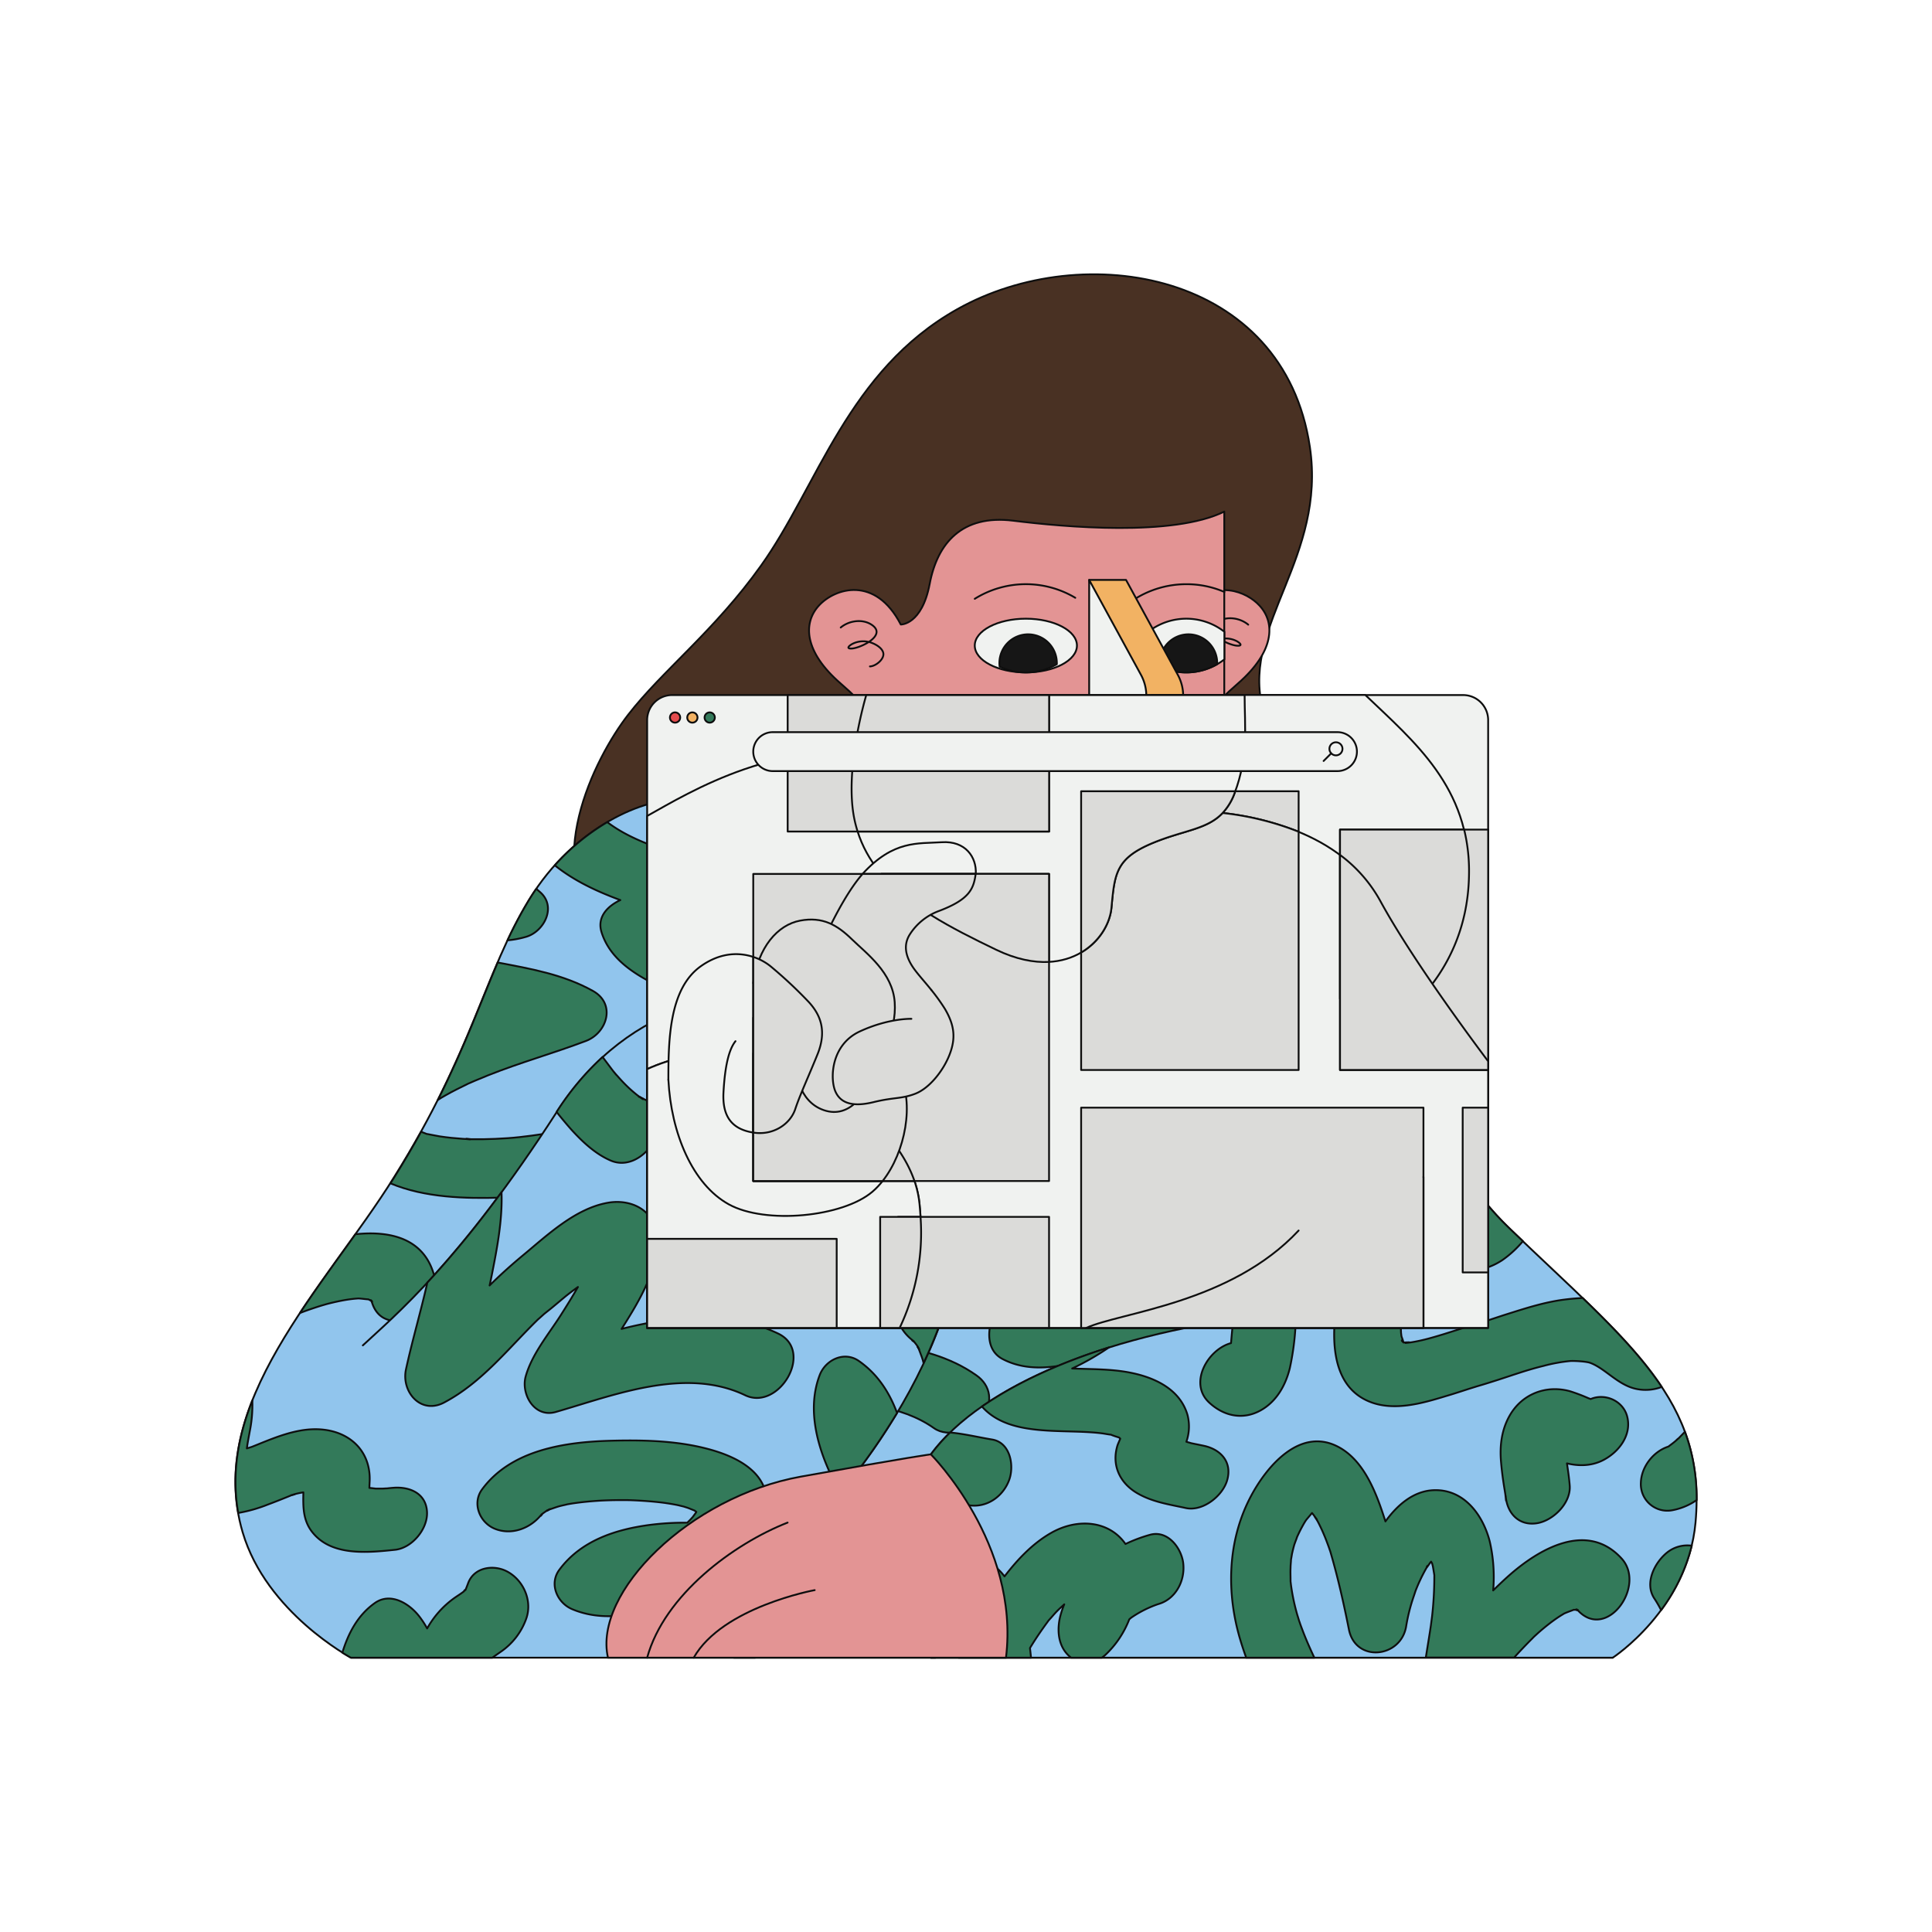 <svg xmlns="http://www.w3.org/2000/svg" viewBox="0 0 793.7 793.7"><defs><style>.cls-1{fill:#493123;}.cls-1,.cls-2,.cls-3,.cls-4,.cls-5,.cls-6,.cls-7,.cls-8,.cls-9{stroke:#0e0e0e;stroke-linecap:round;stroke-linejoin:round;stroke-width:0.75px;}.cls-2{fill:#e39494;}.cls-3{fill:#f0f2f0;}.cls-4{fill:#161616;}.cls-5{fill:#f2b263;}.cls-6{fill:#91c5ed;}.cls-7{fill:#337a5a;}.cls-8{fill:#e34b4d;}.cls-9{fill:#dbdbd9;}</style></defs><g id="Capa_1" data-name="Capa 1"><path class="cls-1" d="M248.16,383.3c-26.71-26.49-4-71.79,9.92-89.7,14-18.08,35.46-34.44,54.6-61.29,23.24-32.59,35.65-80.05,80.62-105.3,52-29.2,134.15-15.38,144.82,56.62,6.69,45.16-27.32,72.56-19.67,106.16,9,39.5,66.1,39.57,60.92,86Z"/><path class="cls-2" d="M489.46,248.6c10.05-10.39,22.5-5.79,28,.22,6.63,7.21,6,19-8.93,32-10,8.63-15.83,16-19.1,22.76Z"/><path class="cls-2" d="M512.79,256.62c-3.61-3-9.43-3.67-13.16-.8-5.47,4.22,4.91,9.16,8.49,9.44,2.13.16,1.86-.7.19-1.74a9.83,9.83,0,0,0-8.53-.48c-1.68.67-3.89,2-4.43,3.84-.76,2.64,3.08,5.67,5.45,5.73"/><path class="cls-2" d="M367.83,324.57c1.24-13.5-1.75-25.86-22.48-43.79-15-13-15.56-24.78-8.93-32s23.18-12.39,33.63,7.78c0,0,8.67.27,11.89-16.72,3.17-16.71,13.26-28.52,34.29-25.93s65.69,6.63,86.72-3.74v123.6l-139.73,2Z"/><path class="cls-2" d="M345.39,257.79c3.61-3,9.43-3.68,13.16-.8,5.47,4.21-4.91,9.15-8.49,9.43-2.13.17-1.86-.7-.19-1.73a9.76,9.76,0,0,1,8.53-.48c1.68.67,3.89,2,4.42,3.84.77,2.64-3.07,5.67-5.44,5.73"/><path class="cls-2" d="M461.31,249.73a39.63,39.63,0,0,1,26-9.73A39.22,39.22,0,0,1,503,243.19"/><path class="cls-3" d="M503,259.54a25.45,25.45,0,0,0-36.61,5.67A25.45,25.45,0,0,0,503,270.88Z"/><path class="cls-4" d="M488.26,260.59a11.81,11.81,0,0,0-11.81,11.81,11.67,11.67,0,0,0,.1,1.46,25.43,25.43,0,0,0,23.5-1c0-.14,0-.29,0-.43A11.82,11.82,0,0,0,488.26,260.59Z"/><path class="cls-5" d="M483.87,277.24l-21.28-39H447.45l10.27,60-10.27,28.49h15.14l20.49-30.92A18.05,18.05,0,0,0,483.87,277.24Z"/><path class="cls-3" d="M468.73,277.24l-21.28-39v88.5l20.49-30.92A18.05,18.05,0,0,0,468.73,277.24Z"/><path class="cls-2" d="M400.45,246a39.66,39.66,0,0,1,41.29-.42"/><ellipse class="cls-3" cx="421.44" cy="265.21" rx="20.99" ry="11.04"/><path class="cls-4" d="M422.38,260.59a11.81,11.81,0,0,0-11.81,11.81,11.67,11.67,0,0,0,.1,1.46,25.43,25.43,0,0,0,23.5-1c0-.14,0-.29,0-.43A11.81,11.81,0,0,0,422.38,260.59Z"/><path class="cls-6" d="M279.7,328.76c-13.84-1.5-43.75,10.5-62.25,40.75s-23,62.08-55.42,113.91c-28.85,46.19-77.95,93.11-62.34,146.09,9.72,33,44.53,51.5,44.53,51.5H662.55s30.76-20,34-55.5c4.59-50.22-26.65-73-76.28-120.68-62.82-60.32-39.35-166.65-39.35-166.65Z"/><path class="cls-7" d="M193.1,468l-1.51-.08c.22,0,.87.08,1.24.08Z"/><path class="cls-7" d="M193.37,468l-.2,0h-.07Z"/><path class="cls-7" d="M152.75,534.52l-.11-.12h0c0,.07.11.15.17.25S152.76,534.57,152.75,534.52Z"/><path class="cls-7" d="M152.5,534.25c-.06-.06-.13-.1-.19-.15s0,.1.1.21l.2.08Z"/><path class="cls-7" d="M152.78,534.64v0l0,.08.08.07Z"/><path class="cls-7" d="M183,450c2.91-1.66,5.9-3.14,8.91-4.6l.46-.23.58-.24,2.15-.94c1.8-.77,3.61-1.51,5.43-2.24,13.19-5.26,26.87-9.07,40.14-14.09,8.75-3.31,12.5-15.23,2.92-20.57-12.2-6.81-25.66-9.11-39.13-11.68-7,16.36-13.45,34.41-24.59,56.49C180.85,451.24,181.88,450.6,183,450Z"/><path class="cls-7" d="M364,552.28c4.58-3.54,7.93-8.86,4.66-14.55-6.23-10.87-19-14.7-31.33-17.35-.78,1-1.57,2-2.36,3-12.92,16-27.64,30.42-41.31,45.78l-.41.45c14.26,1.77,28.48,3.88,42.78,5.31,16.35,1.65,33.76,2,47.66,11.78,6,4.23,15.63.64,19.78-4.56,4.64-5.8,3.65-12.92-2.32-17.11C390.2,557.27,377.22,554.09,364,552.28Z"/><path class="cls-7" d="M387.58,527.87l2.67-.29h0c-.65.08,1,.49.64.27,1.55.69,3,1.62,4.51,2.4a38.18,38.18,0,0,0,16,4.15,36.37,36.37,0,0,0-3.06,5.41c-2.73,6-3.43,14.86,3.55,18.51,14.11,7.38,31.16,1.43,45.73-3.67a112.41,112.41,0,0,0-16.85,19.81c-3,4.67-2.89,12.34,1,16.51,4.21,4.51,10.3,3.53,15.12.71,16.62-9.7,33.84-18.32,50.47-28,14.2-8.27,28.51-18.19,45.5-18.43,7.35-.11,13-8.66,13.35-15.3.35-7.42-4.63-12.6-11.92-12.5-13.44.2-25.82,5.23-37.55,11.51,1.63-5.56,1.22-11.83-4.76-14.52-15.81-7.11-33.82,4-48.23,10-3.31,1.38-6.72,2.6-10.16,3.74a47.58,47.58,0,0,0,3.21-3.74c3.07-4,5.12-8.68,4.09-13.86-.77-3.87-4-8.72-8.46-8.91a66.88,66.88,0,0,0-19,1.93c-5.42,1.3-11.1,3.11-16.72,3-4.88-.06-6.08-1.25-10.43-3.49a27.63,27.63,0,0,0-17.28-3.1c-7.35,1.12-13,7.93-13.34,15.3C375.35,522,380.27,529,387.58,527.87Z"/><path class="cls-7" d="M208.49,386.3a38.54,38.54,0,0,0,7.84-1.5c7.23-2.24,12.44-12.3,5.56-18.3l-1.58-1.36c-1,1.41-1.93,2.86-2.86,4.37A177.37,177.37,0,0,0,208.49,386.3Z"/><path class="cls-7" d="M206.18,492c15.92-.54,33.43-2.11,47.95-9.13,6.45-3.12,6.76-12,2.39-16.85-5.29-5.89-13.64-6.11-20.3-2.89,4.94-2.38-1,.21-2.65.68-1.09.32-2.19.6-3.29.86l-2,.46h0c-6.58.93-13.08,2-19.72,2.45-3.35.23-6.71.38-10.07.43-1.76,0-3.52,0-5.27,0l.2,0-.27,0h-.27c-.37,0-1-.06-1.24-.08l-1.5-.08c-3.15-.21-6.3-.53-9.42-1-1.63-.26-3.22-.63-4.84-.91l-.6-.1c-.36-.15-.7-.3-.95-.38-.45-.15-.89-.33-1.33-.5-3.26,5.88-6.87,12.05-10.92,18.52-.55.89-1.11,1.77-1.68,2.66C174.55,492.05,191.1,492.46,206.18,492Z"/><path class="cls-7" d="M193.17,468c-1.56-.11-1.82-.11-1.58-.08l1.51.08Z"/><path class="cls-7" d="M132.19,536.32l2-.58c1.81-.47,3.63-.9,5.47-1.27s3.48-.64,5.24-.84c.75-.09,1.51-.14,2.27-.2h.14c1.36.07,2.71.29,4.06.38a9.51,9.51,0,0,0,1,.5c-.08-.11-.12-.19-.1-.21s.13.09.19.15l.11.14h0l.11.12c0,.05,0,.08,0,.12l.12.19-.08-.07c4.83,16.73,29.73,3.68,25.57-11C174,508.4,159.76,505.57,146,507.05c-7.63,10.68-15.56,21.45-22.78,32.37,2.56-1,5.14-1.88,7.74-2.72Z"/><path class="cls-7" d="M152.78,534.64c-.06-.1-.12-.18-.17-.25l-.2-.08a2.25,2.25,0,0,0,.41.45l0-.08Z"/><path class="cls-7" d="M247.13,383c5.18,16.54,25.45,22.63,39.51,29.42,3.23,1.56,6.42,3.29,9.55,5.1-1.64,0-3.29,0-4.93.09-5.05.37-9.89,1.94-13.08,6.14-2.39,3.15-3.86,8.79-1,12.25a67,67,0,0,0,14.07,12.94c4.57,3.18,9.69,6.23,13.37,10.48,3.2,3.7,3.1,5.38,4.32,10.12a27.59,27.59,0,0,0,9.15,15c5.72,4.76,14.57,4.45,20.3-.18,5.15-4.15,7.12-12.48,1.43-17.21l-2-1.8h0c.5.43-.27-1.07-.21-.66-.52-1.62-.79-3.33-1.21-5a38.28,38.28,0,0,0-7.53-14.73,36.63,36.63,0,0,0,6.08-1.31c6.3-1.94,13.38-7.3,11.47-14.94-3.85-15.45-19.62-24.25-33.11-31.75a112.19,112.19,0,0,0,26-.57c5.52-.82,11.15-6,11.68-11.71.57-6.15-4.21-10-9.51-11.78-18.29-6-36.17-13.14-54.45-19.15-12.9-4.24-26.68-7.79-37.55-16a91.37,91.37,0,0,0-21.56,17.74c7.93,6.37,17.28,10.72,26.93,14.28C249.59,372.24,245.17,376.71,247.13,383Z"/><path class="cls-6" d="M149.06,552.71c12.85-12,39.89-34.19,79.78-96.06,30.26-46.92,77.51-52.2,100.14-44.32,40.46,14.09,77,41.21,64.37,106.19-13.28,68.19-71.88,120.26-71.88,120.26"/><path class="cls-7" d="M263.08,450.85l-.26-.19C262.33,450.45,262.11,450.41,263.08,450.85Z"/><path class="cls-7" d="M119.53,614.28l1.06-.3h0Z"/><path class="cls-7" d="M263.08,450.85a5.52,5.52,0,0,0,1.07.72c.07-.07,0-.18-.19-.3l-.82-.39Z"/><path class="cls-7" d="M224.6,620.65l.4-.22A3.6,3.6,0,0,0,224.6,620.65Z"/><path class="cls-7" d="M377.14,553.5l.18.35.38.64Z"/><path class="cls-7" d="M225,620.43l.36-.17.65-.35C225.68,620.09,225.34,620.26,225,620.43Z"/><path class="cls-7" d="M376.91,553.1c.08.13.16.26.23.4C377,553.26,376.91,553.09,376.91,553.1Z"/><path class="cls-7" d="M120.61,614l.17-.05C121.35,613.75,121.05,613.83,120.61,614Z"/><path class="cls-7" d="M319.69,547.86c-14.65-7-31.21-7.64-47.06-5.41a167.73,167.73,0,0,0-17.27,3.49c5.49-8.65,11.13-17.9,13.62-27.79,1.4-5.54,1.85-11.9-1.19-17-3.68-6.21-11.18-8.23-18-7.05-13.42,2.33-24.87,13.26-35,21.65-4.75,3.94-9.27,8-13.65,12.34.31-1.44.62-2.87.9-4.31,2.08-10.53,4.43-22.55,4-34-5.7,7.72-11,14.53-16,20.56h0c-5.23,6.34-10.06,11.81-14.48,16.58-2.68,11.93-6.18,23.66-8.77,35.61-2,9.15,6,18.77,15.69,13.64,15.59-8.26,26.23-22.12,38.64-34.23-.45.46,2-1.77,2.42-2.14.88-.72,1.78-1.41,2.67-2.13,1.89-1.54,3.73-3.12,5.6-4.67s3.71-2.9,5.62-4.28c-2.28,4-4.7,7.87-7.16,11.74-5,7.8-11.77,15.91-14.31,25-2,7.29,3.57,17.13,12.34,14.61,23.81-6.83,53.15-18.7,77.85-6.87C320,579.78,334.72,555.05,319.69,547.86Z"/><path class="cls-7" d="M368.76,532c-2.6,7.12.78,14.8,6.65,19l0,0c-1.5-1-.31,0,.27.38.39.53,1,1.26,1.12,1.51l.08.12s.1.16.23.4l.56,1-.38-.64a2.92,2.92,0,0,1,.2.46c.48,1.4,1.06,2.77,1.51,4.19.09.28.26.94.42,1.55a186.85,186.85,0,0,0,10.94-29.14,38.47,38.47,0,0,0-5.64-4.69C378.85,522.2,371.05,525.73,368.76,532Z"/><path class="cls-7" d="M311.54,656.29l-.11.12.33,0Z"/><path class="cls-7" d="M352.76,559.06c-6-4.12-13.61-.4-16,5.82-6.08,15.85.3,34.17,8.48,48.44a276.77,276.77,0,0,0,23.29-32.86C365.39,572,360.5,564.41,352.76,559.06Z"/><path class="cls-7" d="M376.91,553.1s.11.22.41.75l-.18-.35C377.07,553.36,377,553.23,376.91,553.1Z"/><path class="cls-7" d="M317.39,647.63a40,40,0,0,1,2-16.37c-2.4-.76-4.83-1.42-7.27-2a25,25,0,0,0,3-11.88c-.2-14.29-15.52-20.17-27.14-22.83-12-2.75-24.75-3-37-2.67-18.89.5-41,3.74-52.95,20-4.22,5.77-.94,13.68,5.29,16.18,7,2.82,14.82-.3,19.22-6l0,0c-1,1.47,0,.32.39-.26.54-.37,1.29-.91,1.54-1.07l.13-.07a3.6,3.6,0,0,1,.4-.22c.34-.17.68-.34,1-.52l-.65.35a4.77,4.77,0,0,1,.46-.18c1.42-.44,2.8-1,4.24-1.37.63-.18,3.05-.69,2.92-.7,1.05-.18,2.09-.37,3.14-.51,3.36-.48,6.75-.78,10.14-1,2.76-.15,5.51-.23,8.27-.24,1.16,0,2.32,0,3.47,0-3,0,.15,0,1.4.05,4.31.17,8.62.48,12.89,1,2.12.28,4.23.62,6.32,1.05l2.26.55,1.55.49c.94.33,1.84.74,2.77,1.09l.16.06c.22.18.46.37.73.55-.09.14-.16.29-.25.43s-.91,1.23-1.26,1.71l-1,1.09-1.22,1.22a110.57,110.57,0,0,0-15.48.91c-14.16,1.87-28.29,6.54-37.09,18.44-4.31,5.83-.85,13.58,5.29,16.17,16.92,7.14,37.19-.19,52.14-8.79.78-.45,1.58-.93,2.4-1.42,4.23.5,8.42,1.24,12.6,2.13l.91.18.58.19c1.35.42,2.7.81,4,1.28s2.56,1,3.82,1.56A43.56,43.56,0,0,0,317,648.6C317.13,648.28,317.26,648,317.39,647.63Z"/><path class="cls-7" d="M307.68,678.09c-3.94-6.07-3.78-14.67,1.8-19.63a22.61,22.61,0,0,0,1.95-2.05,36.71,36.71,0,0,0-4.43.44c-5.91,1-12,4.2-13.85,10.34-1.68,5.59,1.5,10.94,6.69,13.16.56.24,1.13.45,1.7.66h8.66A14.63,14.63,0,0,1,307.68,678.09Z"/><path class="cls-7" d="M224.6,620.65s.22-.1.76-.39l-.36.17Z"/><path class="cls-7" d="M263.14,450.88l.82.39a6.82,6.82,0,0,0-1.14-.61l.26.19Z"/><path class="cls-7" d="M250.87,476.77c14.1,6.06,28.8-18.74,13.52-25.3l-.43-.2c.17.12.26.23.19.3a5.52,5.52,0,0,1-1.07-.72c-1-.44-.75-.4-.26-.19l-1-.74a56.27,56.27,0,0,1-6-5.5c-.89-.94-1.74-1.91-2.61-2.87-.47-.52-2.27-2.75-.06,0l-1.07-1.32c-1.55-2-3-4-4.53-6a113.35,113.35,0,0,0-18.8,22.43l-.09.15q2.92,3.7,6.05,7.24C239.31,469.1,244.55,474.05,250.87,476.77Z"/><path class="cls-7" d="M216.3,664.65c2.34-7.06-1.16-15.19-7.57-18.84-5.74-3.29-14.21-2.09-16.54,4.93,0,0-.76,2-1,2.51h0c.23-.62-.88.64-.52.44-1.33,1.07-2.82,1.94-4.19,2.93a38.17,38.17,0,0,0-11,12.38,36.61,36.61,0,0,0-3.42-5.19c-4.11-5.16-11.68-9.8-18.1-5.24-6.91,4.9-10.84,12.25-13.31,20.36,2.2,1.38,3.53,2.09,3.53,2.09h58.06c.93-.68,2-1.39,3.41-2.39A27.62,27.62,0,0,0,216.3,664.65Z"/><path class="cls-7" d="M120.59,614l.19-.06-.17.05Z"/><path class="cls-7" d="M119.88,614.22l.71-.24-1.06.3,1.08-.31c.44-.14.74-.22.17-.05.45-.13.89-.25,1.34-.35.77-.19,1.54-.31,2.31-.47h.2c-.11,5.77-.24,11.26,3.52,16.15,7.86,10.2,22.91,8.59,34.12,7.44,7-.73,13.46-8.51,13.16-15.46-.33-7.86-7.34-10.64-14.11-10-.16,0-1.89.17-2.27.22-.64,0-1.28.08-1.93.09-.93,0-1.87,0-2.8,0,0,0-2-.25-2.57-.27,0-.92.07-1.84.11-2.76.46-11-6.43-19-17.22-20.93-8.95-1.57-17.6,1.39-25.84,4.66-1.73.69-3.45,1.41-5.18,2.09-.38.15-1.35.44-2.21.7.09-.74.17-1.28,0,0h0c.07-.47.13-.94.2-1.41.3-1.88.66-3.74,1-5.62a54.35,54.35,0,0,0,1.05-12.65c-5.91,15-8.62,30.32-5.79,46.2A60.7,60.7,0,0,0,110,618.11C113.33,616.87,116.62,615.55,119.88,614.22Z"/><path class="cls-6" d="M662.55,681H382.41V597.48c21-28.63,75-50.63,140.38-57.3l74.48-12.94"/><path class="cls-7" d="M529.71,544.66a18.07,18.07,0,0,1-2.75,2.26l.33-.14A9.74,9.74,0,0,0,529.71,544.66Z"/><path class="cls-7" d="M452.74,588.85c1.13.14,2.26.39,3.4.52l.2,0,.17.08c.92.38,1.94.71,2.88,1l.37.12.05.06.41.38,0,.05c-.22-.13-.2-.06-.05.12-.34.78-.68,1.56-1,2.35-2.65,8.08.68,15.54,7.84,19.79,6.21,3.7,13.17,4.7,20.13,6.21s15.14-4.92,17-11.42c2.15-7.45-2.6-12.63-9.49-14.13-1.23-.27-2.47-.52-3.72-.77l-1.41-.29-.3-.08c-.61-.17-1.24-.35-1.85-.54a18.81,18.81,0,0,0,.44-11.16c-3.18-10.62-13.7-15.34-23.69-17.27-7.79-1.51-15.76-1.35-23.66-1.67a109.54,109.54,0,0,0,15.17-8.69C435,560,417.16,568.29,403.4,577.83,414.76,590.71,436.73,586.81,452.74,588.85Z"/><path class="cls-7" d="M463.92,665.26c.27-.23.53-.47.81-.69A45.71,45.71,0,0,1,475.8,659c7.21-2,11.14-9.63,10.29-16.82-.75-6.31-6.39-13.66-13.62-11.67a61.27,61.27,0,0,0-10.1,3.79c-6.72-9.64-19.73-10.73-30.56-4.55-7.54,4.3-13.79,10.89-19.13,17.86a24.9,24.9,0,0,0-9.6-7.63c-7.56-3.29-14.65-.83-20.67,3.66V681h1.86c.4-.67.79-1.34,1.21-2,1.12-1.81,2.3-3.6,3.55-5.33l1.43-1.83c.42-.46.92-1,1.09-1.2.69-.73,1.43-1.38,2.14-2.09l.11-.12a8.06,8.06,0,0,0,.81-.43c.09.13.19.26.28.4s.75,1.33,1,1.85.51,1.21.57,1.38c.21.53.42,1.07.62,1.61q-1.77,3.84-3.26,7.76h29.72c0-.39-.07-.79-.1-1.18-.09-.9-.2-1.82-.31-2.77,2.2-3.65,4.6-7.16,7.13-10.61l.54-.75c.09-.1.22-.23.41-.45.94-1,1.85-2.13,2.83-3.15s2.1-2,3.18-3a36.06,36.06,0,0,0-1.55,4.53c-1.55,5.78-1.11,12.66,3.73,16.87.21.19.43.35.64.51h12.59a11.37,11.37,0,0,0,1.51-1.18A39.5,39.5,0,0,0,463.92,665.26Z"/><path class="cls-7" d="M496.71,576.16c6,5.61,13.86,7.35,21.24,3.22,6.46-3.62,10.18-10.23,11.92-17.26a109.32,109.32,0,0,0,2.31-16.62c.14-1.6.3-3.19.46-4.78a16.39,16.39,0,0,0,1-2.42l-10.84,1.88q-8.17.84-16.08,2c-.47,3.19-.71,6.47-1,9.6C496.25,554.28,488.17,568.19,496.71,576.16Z"/><path class="cls-7" d="M648.14,661.46l0,0,.05.06.11,0Z"/><path class="cls-7" d="M648.06,661.37l-.16-.06h0l.27.15Z"/><path class="cls-7" d="M647.71,661.24a1,1,0,0,0-.24,0s.06.08.19.14l.21,0Z"/><path class="cls-7" d="M630.46,672.15l1.56-1.42c1.41-1.24,2.84-2.43,4.32-3.58s2.83-2.12,4.32-3.09c.63-.41,1.29-.8,1.94-1.2l.13-.05c1.24-.55,2.55-1,3.8-1.48a8.45,8.45,0,0,0,1.13,0c-.13-.06-.19-.12-.19-.14a1,1,0,0,1,.24,0l.16.07h0l.16.06.08.09.19.12-.11,0c11.8,12.82,28.25-10,18-21.26-14.18-15.57-34.09-3.92-46.7,7.37-2.08,1.86-4.09,3.79-6.07,5.74A64.7,64.7,0,0,0,612,633.19c-2.81-10.91-10.6-21.48-23-21-8.37.32-15,6.15-19.84,12.84-3.52-11.09-8.36-24.32-18.64-30.23-16.22-9.33-30.48,7.8-37.12,20.83-9.18,18-9.59,39-3.83,58.17.73,2.43,1.54,4.84,2.39,7.21h28c-1.35-2.85-2.64-5.72-3.83-8.65-.72-1.79-1.4-3.59-2.06-5.41,0-.13-.24-.69-.39-1.15-.19-.65-.71-2.32-.67-2.18a86,86,0,0,1-2.52-11.56c-.12-.81-.21-1.62-.31-2.43,0-.09,0-.15,0-.21V649c0-1.62-.09-3.23,0-4.86,0-1,.12-2,.18-3,0-.14,0-.45.08-.78.12-.67.34-2,.34-2,.26-1.2.56-2.4.89-3.59.26-.89,1.49-3.93,1.08-3.11.69-1.52,1.4-3,2.21-4.48.51-.92,1-1.81,1.6-2.69l.07-.1c.77-.93,1.59-1.87,2.36-2.82l.18.21c.67.78,1.2,1.64,1.83,2.45-2-2.63-.25-.32.49,1.08a73.44,73.44,0,0,1,3.1,6.82c.43,1.1.85,2.21,1.25,3.32.23.63.43,1.27.66,1.9,3.11,10.58,5.51,21.27,7.66,32.08,2.73,13.76,21.54,11.71,23.54-1.47a73.77,73.77,0,0,1,2.78-11.26c.33-1,.69-2,1-3,.07-.17.12-.31.16-.44l.44-1.08a71,71,0,0,1,3.35-7c.27-.49.55-1,.84-1.44l.24-.41-.24.41c-.28.52,1-1.39,1.4-1.9l.25-.29c.15.25.31.52.43.75.11.43.23.86.32,1.3.18,1,.33,2,.5,3,0,.17.05.3.07.41s0,.48,0,.87a143.1,143.1,0,0,1-.94,16.29c-.06.47-.46,3.45-.46,3.56-.12.77-.23,1.55-.35,2.32-.41,2.63-.84,5.26-1.26,7.89l-.48,3h36.29c2.47-2.72,5-5.39,7.63-8C629.83,672.74,630.15,672.45,630.46,672.15Z"/><path class="cls-7" d="M586.14,643.73l.24-.41Z"/><path class="cls-7" d="M648.14,661.46l-.27-.15-.21,0a3,3,0,0,0,.56.22l-.05-.06Z"/><path class="cls-7" d="M653.48,574.75c-.42-.16-.85-.31-1.26-.49a72.72,72.72,0,0,0-7.25-2.72c-9.68-2.66-19.58,1-24.71,9.9-3.3,5.72-4.17,12.26-3.64,18.78.28,3.46.72,6.9,1.26,10.33.17,1.06.35,2.11.51,3.17.14.89.52,5.15.18.88.55,7,5.37,12.35,12.85,11.17,6.65-1.06,14-8.27,13.45-15.48-.24-3.06-.68-6.08-1.14-9.11,5,1.19,10.27,1.09,15-1.39,6.37-3.33,11.67-10.23,9.76-17.81C666.9,575.57,659.51,572.2,653.48,574.75Z"/><path class="cls-7" d="M650.2,533.25c-2.47.1-4.93.32-7.31.62-8.14,1-16,3.54-23.79,6-3.19,1-6.37,2.11-9.56,3.13l-3,.9c-2.17.66-4.33,1.34-6.5,2l-6.95,2.2-2.1.63c-1.4.42-2.81.83-4.22,1.2a69.45,69.45,0,0,1-6.84,1.49c-.85.13-1.7.22-2.56.31h0c3.8-.41.21-.28-.68-.2h0l-.08,0-.05,0s0-.1,0-.14c-.19-.2-.27-.22-.3-.15-.52-.54-.6-1,.28.09-.2-.75-.5-1.55-.76-2.25,0-.16-.06-.3-.09-.41,0-.39-.09-.78-.12-1.18A88.11,88.11,0,0,1,575.7,537a8.06,8.06,0,0,0-1.64-5.68l-23.78,4.13a18.19,18.19,0,0,0-1.92,6.77c-1.05,12.72.6,27.84,13.91,33.46,10,4.24,21.72.93,31.61-2.1,3.45-1,6.89-2.16,10.33-3.25l1.28-.4,1.15-.36c1.7-.5,3.39-1,5.09-1.54,8.35-2.57,14.61-5,22.41-6.9a66.32,66.32,0,0,1,11-2c1.5-.1,6.48.15,8.14.76,6.26,2.31,11.55,9.32,19.2,10.76a18.52,18.52,0,0,0,10.18-.87C674.69,557.78,663.67,546.24,650.2,533.25Z"/><path class="cls-7" d="M607.17,494.54a2,2,0,0,0-.34-.15c-.15-.14-.47-.42-1.11-.94a63.82,63.82,0,0,1-5.49-5.17c-5.2-5.33-14.46-1.71-18.59,3-4.75,5.46-5.67,13.48-.43,18.84,9.95,10.19,22.75,16.25,36,7.54a43.47,43.47,0,0,0,8.43-7.76c-1.76-1.68-3.54-3.37-5.35-5.11A123.12,123.12,0,0,1,609,492.42C608.41,493.13,607.79,493.84,607.17,494.54Z"/><path class="cls-7" d="M688.8,591.53l1-.84c-.61.52-1.2,1.07-1.81,1.59-.84.7-1.72,1.33-2.59,2-6.24,2-11.19,8.4-11.31,15a10.89,10.89,0,0,0,12.85,11.17,25.76,25.76,0,0,0,10.08-4.2,79.25,79.25,0,0,0-4.82-28.06c-.86.91-1.74,1.8-2.61,2.7C689.38,591,689.07,591.29,688.8,591.53Z"/><path class="cls-7" d="M685,637.7c-5.17,4.07-9.6,12.64-5.36,19a46.81,46.81,0,0,1,2.77,4.79A74.08,74.08,0,0,0,695,635,13.35,13.35,0,0,0,685,637.7Z"/><path class="cls-7" d="M397.84,618.35c7.38,1.27,14.24-3.46,16.76-10.4,2.12-5.81.49-15.27-6.91-16.55-6-1-11.72-2.4-17.37-2.89a73.06,73.06,0,0,0-7.91,9v18.1a19.39,19.39,0,0,1,4.21.46C390.38,616.72,394.08,617.7,397.84,618.35Z"/><path class="cls-3" d="M601.07,285.54H276.15a10.29,10.29,0,0,0-10.29,10.29V545.54h345.5V295.83A10.29,10.29,0,0,0,601.07,285.54Z"/><path class="cls-3" d="M603.45,359c.39-35.58-22.36-54.18-42.56-73.49H473.12l-2.17,49,94.5,90S603,405.54,603.45,359Z"/><path class="cls-3" d="M611.36,545.54V436c-10.2-13.6-32.25-43.75-44.26-65.78-16-29.28-52.36-35.5-71.88-36.83s-91.41-15.16-127.55-22.45c-46.24-9.33-84.56,14.69-101.81,24.28V545.54Z"/><path class="cls-3" d="M511.31,285.54c0,12.42,1.65,25.17-4.11,40.26S490.31,339.56,474.35,346s-16.41,12.65-17.74,26.85-19.1,30.93-47.35,17.34-52.7-26.94-58.26-53.64c-4.3-20.66,4.88-51,4.88-51Z"/><path class="cls-3" d="M354.36,359c12.76-13.95,22.75-12.35,32.51-13s14.38,6.14,14,13L386,369Z"/><path class="cls-3" d="M377.75,494.59c-2.27-23.27-24.85-42.08-48-55.37-17.22-9.89-44.19-9-63.9,0V545.54h103.7C378.61,526.16,379.22,509.61,377.75,494.59Z"/><path class="cls-3" d="M377.75,494.59c-2.27-23.27-24.85-42.08-48-55.37-17.22-9.89-44.19-9-63.9,0V545.54h103.7C378.61,526.16,379.22,509.61,377.75,494.59Z"/><path class="cls-3" d="M274.58,443.54c1.12,22,9.87,43,24.87,51.25s46.75,5.25,59-5.25,18.24-34.75,10.87-48.75-50.87-29.25-50.87-29.25"/><path class="cls-3" d="M309.45,403.9c2-14.8,10-23.95,19.26-25.69S343.94,380,350,385.9s16.69,13.64,17.56,25.83-6.1,22.93-8.85,30-9.44,18-20.19,14.37-11.88-16.54-11.88-20.75S309.45,403.9,309.45,403.9Z"/><path class="cls-3" d="M274.58,443.54c0-16.75.44-37.47,13.35-46.61s24.38-3.48,28.59,0a183.15,183.15,0,0,1,15.82,14.8c4.49,4.94,7.54,11.47,3.48,21.48s-7.11,16.4-9.14,22.49-9.05,10.89-17.23,9.58-12.81-5.95-12.23-16.54,2.17-17.56,4.93-21"/><path class="cls-3" d="M382.59,406.68a78.72,78.72,0,0,1,5.61,7.81c3.92,6.68,4.6,12.09,1.74,19.16-2.65,6.56-8.27,13.49-13.93,15.67s-8.8,1.41-17.08,3.44-13.49.68-15.71-4.31c-2.32-5.23-1.9-19.21,10-24.72s21.2-5.18,21.2-5.18"/><circle class="cls-8" cx="277.33" cy="294.77" r="2.11"/><circle class="cls-5" cx="284.44" cy="294.77" r="2.11"/><circle class="cls-7" cx="291.56" cy="294.77" r="2.11"/><rect class="cls-9" x="323.59" y="285.54" width="107.38" height="56.07"/><path class="cls-9" d="M431,285.54H355.88s-9.18,30.34-4.88,51a50.16,50.16,0,0,0,1.33,5.07H431Z"/><path class="cls-9" d="M507.46,325.06l-.26.74a24.17,24.17,0,0,1-4.93,8.19,119.31,119.31,0,0,1,31.23,7.7V325.06Z"/><path class="cls-9" d="M474.35,346c-16,6.43-16.41,12.65-17.74,26.85-.63,6.76-5,14.1-12.46,18.46v48.26H533.5V341.69a119.31,119.31,0,0,0-31.23-7.7C496,340.68,486.57,341.06,474.35,346Z"/><path class="cls-9" d="M444.15,325.06V391.3c7.45-4.36,11.83-11.7,12.46-18.46,1.33-14.2,1.78-20.42,17.74-26.85,12.22-4.93,21.61-5.31,27.92-12a24.17,24.17,0,0,0,4.93-8.19l.26-.74Z"/><rect class="cls-9" x="368.93" y="499.91" width="62.04" height="45.63"/><path class="cls-9" d="M378.17,499.91H361.59v45.63h8A91,91,0,0,0,378.17,499.91Z"/><rect class="cls-9" x="444.15" y="455.04" width="140.63" height="90.5"/><rect class="cls-9" x="265.86" y="508.94" width="77.87" height="36.59"/><rect class="cls-9" x="309.45" y="359.03" width="121.52" height="126.15"/><path class="cls-9" d="M329.76,439.22a55.53,55.53,0,0,0-20.31-6.46v52.43h66.23C369.2,466.22,349.69,450.67,329.76,439.22Z"/><path class="cls-9" d="M409.26,390.18c8.16,3.93,15.44,5.31,21.71,5V359H362.09C373.06,372.05,390.3,381.06,409.26,390.18Z"/><path class="cls-9" d="M318.45,411.54l-9,6.56v67.09h53.14c9.36-11.84,13.21-32.09,6.73-44.4C362,426.79,318.45,411.54,318.45,411.54Z"/><path class="cls-9" d="M337.72,387.5l21.06,57.14,26.38-25.35-2.57-12.61c-2.17-2.74-4.7-5.5-6.65-8.08-4.19-5.54-4.93-10.56-2.06-14.9a24.08,24.08,0,0,1,11.71-9.4c12.77-4.79,14.37-9.15,15.24-15.27H354.36C349.27,364.82,343.6,374.59,337.72,387.5Z"/><path class="cls-9" d="M309.45,403.9c2-14.8,10-23.95,19.26-25.69S343.94,380,350,385.9s16.69,13.64,17.56,25.83-6.1,22.93-8.85,30-9.44,18-20.19,14.37-11.88-16.54-11.88-20.75S309.45,403.9,309.45,403.9Z"/><path class="cls-9" d="M316.52,396.93a22.42,22.42,0,0,0-7.07-3.8v72.15c8.18,1.31,15.19-3.48,17.23-9.58s5.07-12.48,9.14-22.49,1-16.54-3.49-21.48A181.66,181.66,0,0,0,316.52,396.93Z"/><path class="cls-9" d="M382.59,406.68a78.72,78.72,0,0,1,5.61,7.81c3.92,6.68,4.6,12.09,1.74,19.16-2.65,6.56-8.27,13.49-13.93,15.67s-8.8,1.41-17.08,3.44-13.49.68-15.71-4.31c-2.32-5.23-1.9-19.21,10-24.72s21.2-5.18,21.2-5.18"/><rect class="cls-9" x="550.5" y="340.81" width="60.86" height="98.75"/><path class="cls-9" d="M550.5,410.29l15,14.25s37.5-19,38-65.51a72.08,72.08,0,0,0-2-18.22H550.5Z"/><path class="cls-9" d="M550.5,351.21v88.35h60.86V436c-10.2-13.6-32.25-43.75-44.26-65.78A58.91,58.91,0,0,0,550.5,351.21Z"/><path class="cls-9" d="M533.5,505.52c-28,30-73.19,33.6-87.23,40H584.78v-62"/><rect class="cls-9" x="600.9" y="455.04" width="10.46" height="67.69"/><path class="cls-3" d="M549.45,300.78h-232a8,8,0,0,0,0,16h232a8,8,0,0,0,0-16Z"/><circle class="cls-3" cx="548.83" cy="307.63" r="2.69"/><line class="cls-3" x1="546.89" y1="309.48" x2="543.76" y2="312.62"/><path class="cls-2" d="M249.76,681c-6.1-26.81,33.54-66.15,79.28-74.38s53.37-9.15,53.37-9.15S419,634.09,413.28,681Z"/><path class="cls-2" d="M323.56,625.51c-22.11,8.67-50.63,29.67-57.7,55.5"/><path class="cls-2" d="M285,681c11.8-20.83,49.69-27.75,49.69-27.75"/></g></svg>
